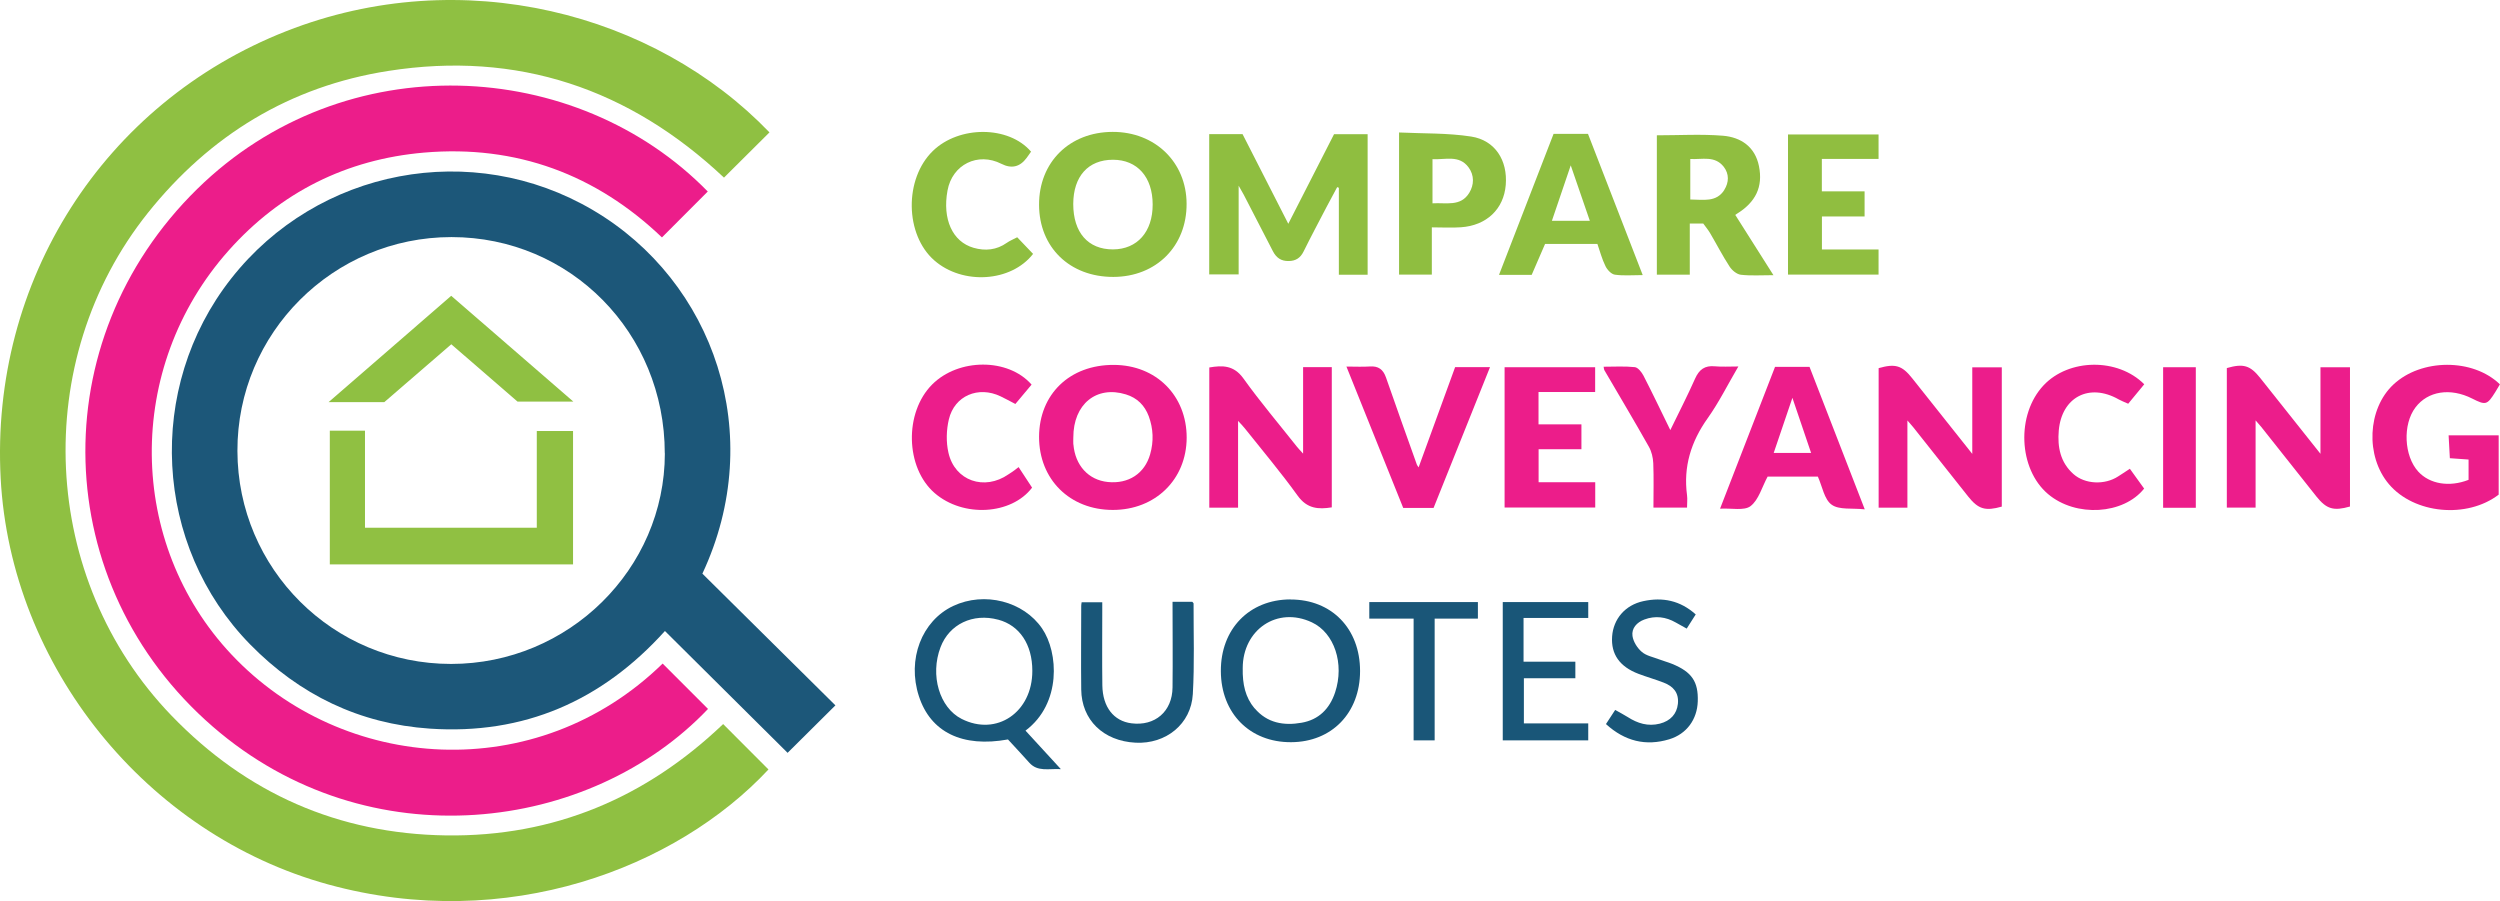 <?xml version="1.0" encoding="UTF-8"?>
<svg xmlns="http://www.w3.org/2000/svg" id="Layer_1" viewBox="0 0 300.63 108.35">
  <defs>
    <style>.cls-1{fill:#90be40;}.cls-1,.cls-2,.cls-3,.cls-4,.cls-5,.cls-6,.cls-7,.cls-8,.cls-9{stroke-width:0px;}.cls-2{fill:#90c042;}.cls-3{fill:#195678;}.cls-4{fill:#1c5779;}.cls-5{fill:#ec1d8a;}.cls-6{fill:#1a5678;}.cls-7{fill:#8fc042;}.cls-8{fill:#ec1d8b;}.cls-9{fill:#8fbe40;}</style>
  </defs>
  <path class="cls-7" d="m92.53,15.92c-1.83,1.82-3.62,3.6-5.47,5.44-11.37-10.7-24.83-15.27-40.37-12.83-11.82,1.85-21.44,7.73-28.9,17.06-14.22,17.79-13.01,44.05,2.85,60.48,8.99,9.32,20.03,14.2,33,14.39,12.97.18,24.06-4.54,33.32-13.39,1.85,1.85,3.65,3.65,5.45,5.46-11.05,11.84-31.47,19.72-52.93,13.83C17.61,100.35,1.28,80.13.08,57.51-1.18,33.78,12.45,12.39,34.42,3.75c21.15-8.31,44.34-2.17,58.11,12.17Z"></path>
  <path class="cls-5" d="m79.68,79.79c1.85,1.85,3.65,3.65,5.46,5.46-14.08,14.83-40.77,18.42-59.55,2.13-19.67-17.06-20.52-46.36-1.88-64.65,17.77-17.43,45.64-15.82,61.4.3-1.82,1.83-3.64,3.65-5.51,5.52-7.89-7.54-17.49-11.16-28.61-10.2-9.34.81-17.27,4.78-23.5,11.78-12.54,14.09-12.21,35.23.35,48.58,13.39,14.23,36.69,15.87,51.85,1.08Z"></path>
  <path class="cls-9" d="m161,33.02v-10.44c-.07-.03-.13-.05-.2-.08-.43.81-.87,1.62-1.3,2.43-.92,1.77-1.86,3.53-2.74,5.31-.38.77-.93,1.14-1.79,1.15-.91.02-1.49-.39-1.9-1.18-1.16-2.27-2.34-4.54-3.51-6.8-.14-.26-.29-.52-.61-1.08v10.67h-3.54v-16.87h4.01c1.8,3.53,3.62,7.09,5.5,10.78,1.87-3.66,3.69-7.22,5.5-10.77h4.04v16.9h-3.47Z"></path>
  <path class="cls-5" d="m156.7,54.53v-10.38h3.45v16.86c-1.6.26-2.97.18-4.11-1.41-2-2.78-4.22-5.41-6.35-8.09-.21-.27-.46-.51-.81-.9v10.44h-3.46v-16.86c1.58-.27,2.95-.29,4.11,1.33,2.02,2.82,4.27,5.47,6.42,8.19.19.24.4.45.74.83Z"></path>
  <path class="cls-8" d="m229.37,61.05h-3.46c0-5.63,0-11.21,0-16.78,2-.57,2.81-.33,4.03,1.21,2.35,2.96,4.7,5.93,7.23,9.1v-10.41h3.55v16.75c-1.97.56-2.82.32-4.04-1.21-2.21-2.78-4.41-5.57-6.62-8.35-.17-.21-.35-.41-.69-.8v10.49Z"></path>
  <path class="cls-5" d="m300.63,46.2c-.21.36-.39.67-.58.97-.97,1.54-1.14,1.58-2.76.76-2.63-1.33-5.34-.91-6.83,1.07-1.55,2.05-1.38,5.83.34,7.71,1.37,1.5,3.74,1.9,6.05.99v-2.44c-.67-.05-1.36-.1-2.25-.16-.05-.92-.1-1.8-.15-2.75h6.02c0,2.39,0,4.76,0,7.13-3.81,2.92-10.16,2.32-13.19-1.25-2.86-3.37-2.6-9.07.54-12,3.34-3.12,9.55-3.17,12.8-.01Z"></path>
  <path class="cls-1" d="m215.01,33.02v-16.85h10.89v2.94h-6.82v3.9h5.14v3.02h-5.13v3.97h6.81v3.02h-10.89Z"></path>
  <path class="cls-5" d="m190.17,54.02h-5.15v3.97h6.81v3.04h-10.9v-16.87h10.89v2.98h-6.81v3.89h5.16v2.99Z"></path>
  <path class="cls-5" d="m179.18,44.14c-2.29,5.71-4.54,11.32-6.79,16.94h-3.65c-2.25-5.61-4.51-11.24-6.83-17,1.05,0,1.93.05,2.8-.01,1.05-.08,1.62.36,1.96,1.33,1.21,3.5,2.47,6.98,3.71,10.47.04.11.12.19.21.33,1.48-4.06,2.94-8.08,4.39-12.05h4.2Z"></path>
  <path class="cls-9" d="m124,18.22c-.17.25-.35.51-.54.76q-1.21,1.65-3.04.72c-2.83-1.44-5.91.08-6.48,3.21-.63,3.44.59,6.16,3.14,6.89,1.4.4,2.76.27,3.99-.6.34-.24.74-.4,1.25-.67.67.7,1.29,1.35,1.91,2-2.65,3.41-8.48,3.76-11.88.78-3.54-3.1-3.63-9.8-.17-13.16,3.16-3.07,9.12-3.05,11.8.08Z"></path>
  <path class="cls-8" d="m257.83,58.76c-2.47,3.11-8.19,3.49-11.55.65-3.57-3.02-3.84-9.57-.53-13.08,3.03-3.22,8.91-3.32,12.1-.12-.63.77-1.27,1.54-1.93,2.34-.51-.23-.84-.35-1.14-.52-3.53-2.01-6.86-.29-7.21,3.75-.17,1.98.19,3.83,1.77,5.23,1.39,1.23,3.76,1.33,5.37.28.36-.24.73-.46,1.41-.92.55.77,1.1,1.53,1.72,2.39Z"></path>
  <path class="cls-8" d="m124.05,46.25c-.63.76-1.28,1.53-1.95,2.33-.73-.38-1.25-.67-1.78-.92-2.67-1.28-5.55-.08-6.22,2.78-.3,1.27-.34,2.72-.05,3.99.76,3.4,4.33,4.62,7.22,2.61.23-.16.48-.28,1.22-.87.54.82,1.08,1.64,1.62,2.47-2.48,3.27-8.28,3.63-11.72.65-3.52-3.05-3.67-9.68-.29-13.06,3.16-3.16,9.12-3.2,11.94.01Z"></path>
  <path class="cls-8" d="m209.04,44.07c-1.29,2.2-2.33,4.31-3.68,6.21-2.01,2.82-2.95,5.84-2.49,9.28.06.46,0,.94,0,1.48h-4.04c0-1.77.05-3.55-.02-5.33-.03-.68-.2-1.42-.54-2.01-1.74-3.09-3.56-6.13-5.35-9.2-.04-.06-.03-.15-.08-.4,1.27,0,2.52-.08,3.75.05.38.04.82.6,1.04,1.02,1.09,2.12,2.12,4.28,3.23,6.55,1.03-2.12,2.06-4.12,2.97-6.17.49-1.11,1.17-1.62,2.39-1.5.86.08,1.73.02,2.8.02Z"></path>
  <path class="cls-3" d="m141.01,72.37h2.37c.07.09.15.15.15.21-.01,3.63.12,7.26-.09,10.88-.2,3.61-3.24,6.04-6.89,5.85-3.88-.2-6.49-2.74-6.53-6.4-.04-3.35,0-6.7,0-10.05,0-.12.02-.23.05-.44h2.48c0,.41,0,.83,0,1.26,0,2.91-.03,5.82.01,8.74.04,2.61,1.37,4.29,3.5,4.56,2.83.36,4.91-1.42,4.94-4.31.04-3.39,0-6.77,0-10.29Z"></path>
  <path class="cls-3" d="m190.99,72.4v1.91h-7.78v5.26h6.23v1.99h-6.19v5.43h7.74v2.04h-10.28v-16.63h10.29Z"></path>
  <path class="cls-3" d="m203.91,73.89c-.39.61-.7,1.1-1.08,1.7-.5-.28-.91-.5-1.31-.73-1.21-.69-2.48-.85-3.79-.36-.91.34-1.55,1.06-1.42,1.98.1.69.58,1.45,1.12,1.91.54.47,1.36.62,2.06.89.52.2,1.06.34,1.58.55,2.38.97,3.17,2.14,3.09,4.52-.07,2.14-1.32,3.91-3.43,4.55-2.81.85-5.34.24-7.61-1.83.36-.56.69-1.07,1.11-1.7.57.33,1.06.57,1.51.86,1.19.76,2.44,1.15,3.86.79,1.28-.33,2.04-1.17,2.17-2.38.14-1.34-.56-2.11-1.7-2.55-1-.39-2.04-.68-3.04-1.06-2.27-.86-3.32-2.37-3.17-4.49.15-2.1,1.56-3.78,3.75-4.25,2.3-.5,4.42-.1,6.32,1.61Z"></path>
  <path class="cls-8" d="m264.05,44.16v16.9h-3.93v-16.9h3.93Z"></path>
  <path class="cls-6" d="m169.98,74.39h-5.32v-1.99h13.06v1.99h-5.2v14.64h-2.53v-14.64Z"></path>
  <path class="cls-4" d="m84.46,68.98c5.38,5.33,10.75,10.64,16,15.84-1.98,1.97-3.89,3.86-5.75,5.71-4.77-4.74-9.72-9.66-14.75-14.65-7.59,8.42-16.98,12.5-28.26,11.74-8.46-.57-15.68-4.07-21.61-10.12-11.63-11.86-12.61-30.86-2.3-43.99,10.4-13.25,29.01-16.79,43.52-8.24,14.56,8.57,20.98,27.01,13.15,43.72Zm-4.52-14.47c0-14.49-11.35-26-25.65-26-14.22,0-25.78,11.54-25.74,25.72.03,14.17,11.51,25.61,25.69,25.61,14.13,0,25.7-11.4,25.71-25.32Z"></path>
  <path class="cls-8" d="m271.24,61.04h-3.46c0-5.63,0-11.21,0-16.78,2-.57,2.81-.33,4.03,1.21,2.35,2.96,4.7,5.93,7.23,9.1v-10.41h3.55v16.75c-1.97.56-2.82.32-4.04-1.21-2.21-2.78-4.41-5.57-6.62-8.35-.17-.21-.35-.41-.69-.8v10.49Z"></path>
  <path class="cls-9" d="m124.95,24.63c-.02-5.12,3.66-8.76,8.85-8.77,5.1-.01,8.87,3.65,8.89,8.63.03,5.12-3.66,8.8-8.81,8.81-5.24.01-8.92-3.56-8.93-8.67Zm4.11-.1c0,3.43,1.78,5.47,4.78,5.46,2.92-.01,4.78-2.12,4.77-5.4,0-3.3-1.85-5.38-4.77-5.38-2.98,0-4.77,1.99-4.78,5.32Z"></path>
  <path class="cls-5" d="m124.95,52.52c.02-5.12,3.69-8.66,8.98-8.64,5.1.01,8.78,3.69,8.77,8.76-.02,5.01-3.76,8.68-8.88,8.68-5.17,0-8.88-3.67-8.87-8.8Zm4.13.92c.21,2.53,1.81,4.28,4.13,4.52,2.49.26,4.44-1.01,5.1-3.34.44-1.54.38-3.07-.17-4.57-.49-1.3-1.38-2.2-2.74-2.62-3.55-1.1-6.34,1.17-6.33,5.18,0,.28-.02.56,0,.84Z"></path>
  <path class="cls-1" d="m208.68,25.86c1.5,2.38,2.98,4.71,4.58,7.23-1.47,0-2.71.09-3.92-.05-.49-.06-1.06-.53-1.35-.98-.85-1.3-1.56-2.69-2.35-4.03-.24-.41-.55-.77-.82-1.15h-1.62v6.15h-3.96v-16.76c2.7,0,5.34-.16,7.94.05,2.16.18,3.87,1.32,4.34,3.66.5,2.49-.39,4.33-2.66,5.73-.13.08-.25.19-.19.15Zm-1.33-3.03c.56-.89.61-1.91-.08-2.79-1.08-1.35-2.57-.84-4.01-.92v4.87c1.57.01,3.14.37,4.1-1.16Z"></path>
  <path class="cls-5" d="m213.45,44.12h4.15c2.17,5.6,4.34,11.2,6.64,17.13-1.53-.17-3.08.09-3.98-.56-.89-.63-1.12-2.18-1.66-3.38h-6.04c-.68,1.26-1.07,2.79-2.05,3.55-.77.59-2.28.23-3.67.31,2.25-5.81,4.42-11.4,6.61-17.05Zm-.17,10.35h4.51c-.74-2.18-1.45-4.28-2.25-6.63-.79,2.33-1.5,4.42-2.25,6.63Z"></path>
  <path class="cls-9" d="m186.83,16.1h4.13c2.17,5.61,4.34,11.2,6.58,16.98-1.24,0-2.31.1-3.35-.05-.43-.06-.92-.59-1.13-1.03-.42-.85-.66-1.78-.97-2.67h-6.29c-.56,1.29-1.1,2.54-1.61,3.72h-3.93c2.2-5.68,4.37-11.27,6.56-16.95Zm2.06,3.77c-.8,2.36-1.52,4.48-2.27,6.68h4.56c-.77-2.24-1.5-4.36-2.3-6.68Z"></path>
  <path class="cls-9" d="m172.18,27.35v5.67h-3.94V15.93c2.9.14,5.83.05,8.67.49,2.89.45,4.4,2.88,4.16,5.82-.24,2.9-2.3,4.88-5.39,5.09-1.1.08-2.22.01-3.49.01Zm4.5-4.16c.59-.96.62-2.11-.08-3.06-1.13-1.54-2.79-.9-4.34-.99v5.31c1.65-.1,3.39.43,4.42-1.26Z"></path>
  <path class="cls-3" d="m123.32,87.86c1.39,1.52,2.72,2.97,4.25,4.63-1.5-.08-2.79.35-3.8-.78-.85-.95-1.72-1.88-2.56-2.79-5.48,1-9.31-.87-10.71-5.2-1.44-4.42.33-9.06,4.12-10.85,3.78-1.78,8.47-.55,10.69,2.7,1.98,2.88,2.35,9.03-1.98,12.28Zm-3.28-13.34c-3.05-.82-5.89.54-6.94,3.31-1.28,3.37-.13,7.27,2.54,8.62,4.21,2.13,8.51-.8,8.5-5.78,0-3.18-1.53-5.46-4.09-6.15Z"></path>
  <path class="cls-3" d="m155.18,72.09c4.95-.01,8.37,3.5,8.37,8.6,0,5.03-3.39,8.54-8.29,8.56-4.96.03-8.43-3.47-8.45-8.54-.03-5.07,3.42-8.62,8.37-8.63Zm-4.31,13.08c1.5,1.78,3.51,2.12,5.65,1.74,2.06-.36,3.37-1.67,4.03-3.65,1.14-3.44-.08-7.15-2.79-8.42-4.19-1.97-8.31.9-8.32,5.49-.04,1.97.32,3.53,1.42,4.85Z"></path>
  <path class="cls-2" d="m39.67,51.79h4.22v11.67h20.66v-11.63h4.36v16.04h-29.25v-16.08Z"></path>
  <path class="cls-7" d="m54.26,35.57c4.91,4.26,9.7,8.41,14.68,12.72h-6.71c-2.55-2.2-5.2-4.5-7.96-6.89-2.69,2.32-5.36,4.63-8.06,6.96h-6.7c5.04-4.37,9.88-8.57,14.75-12.79Z"></path>
</svg>
